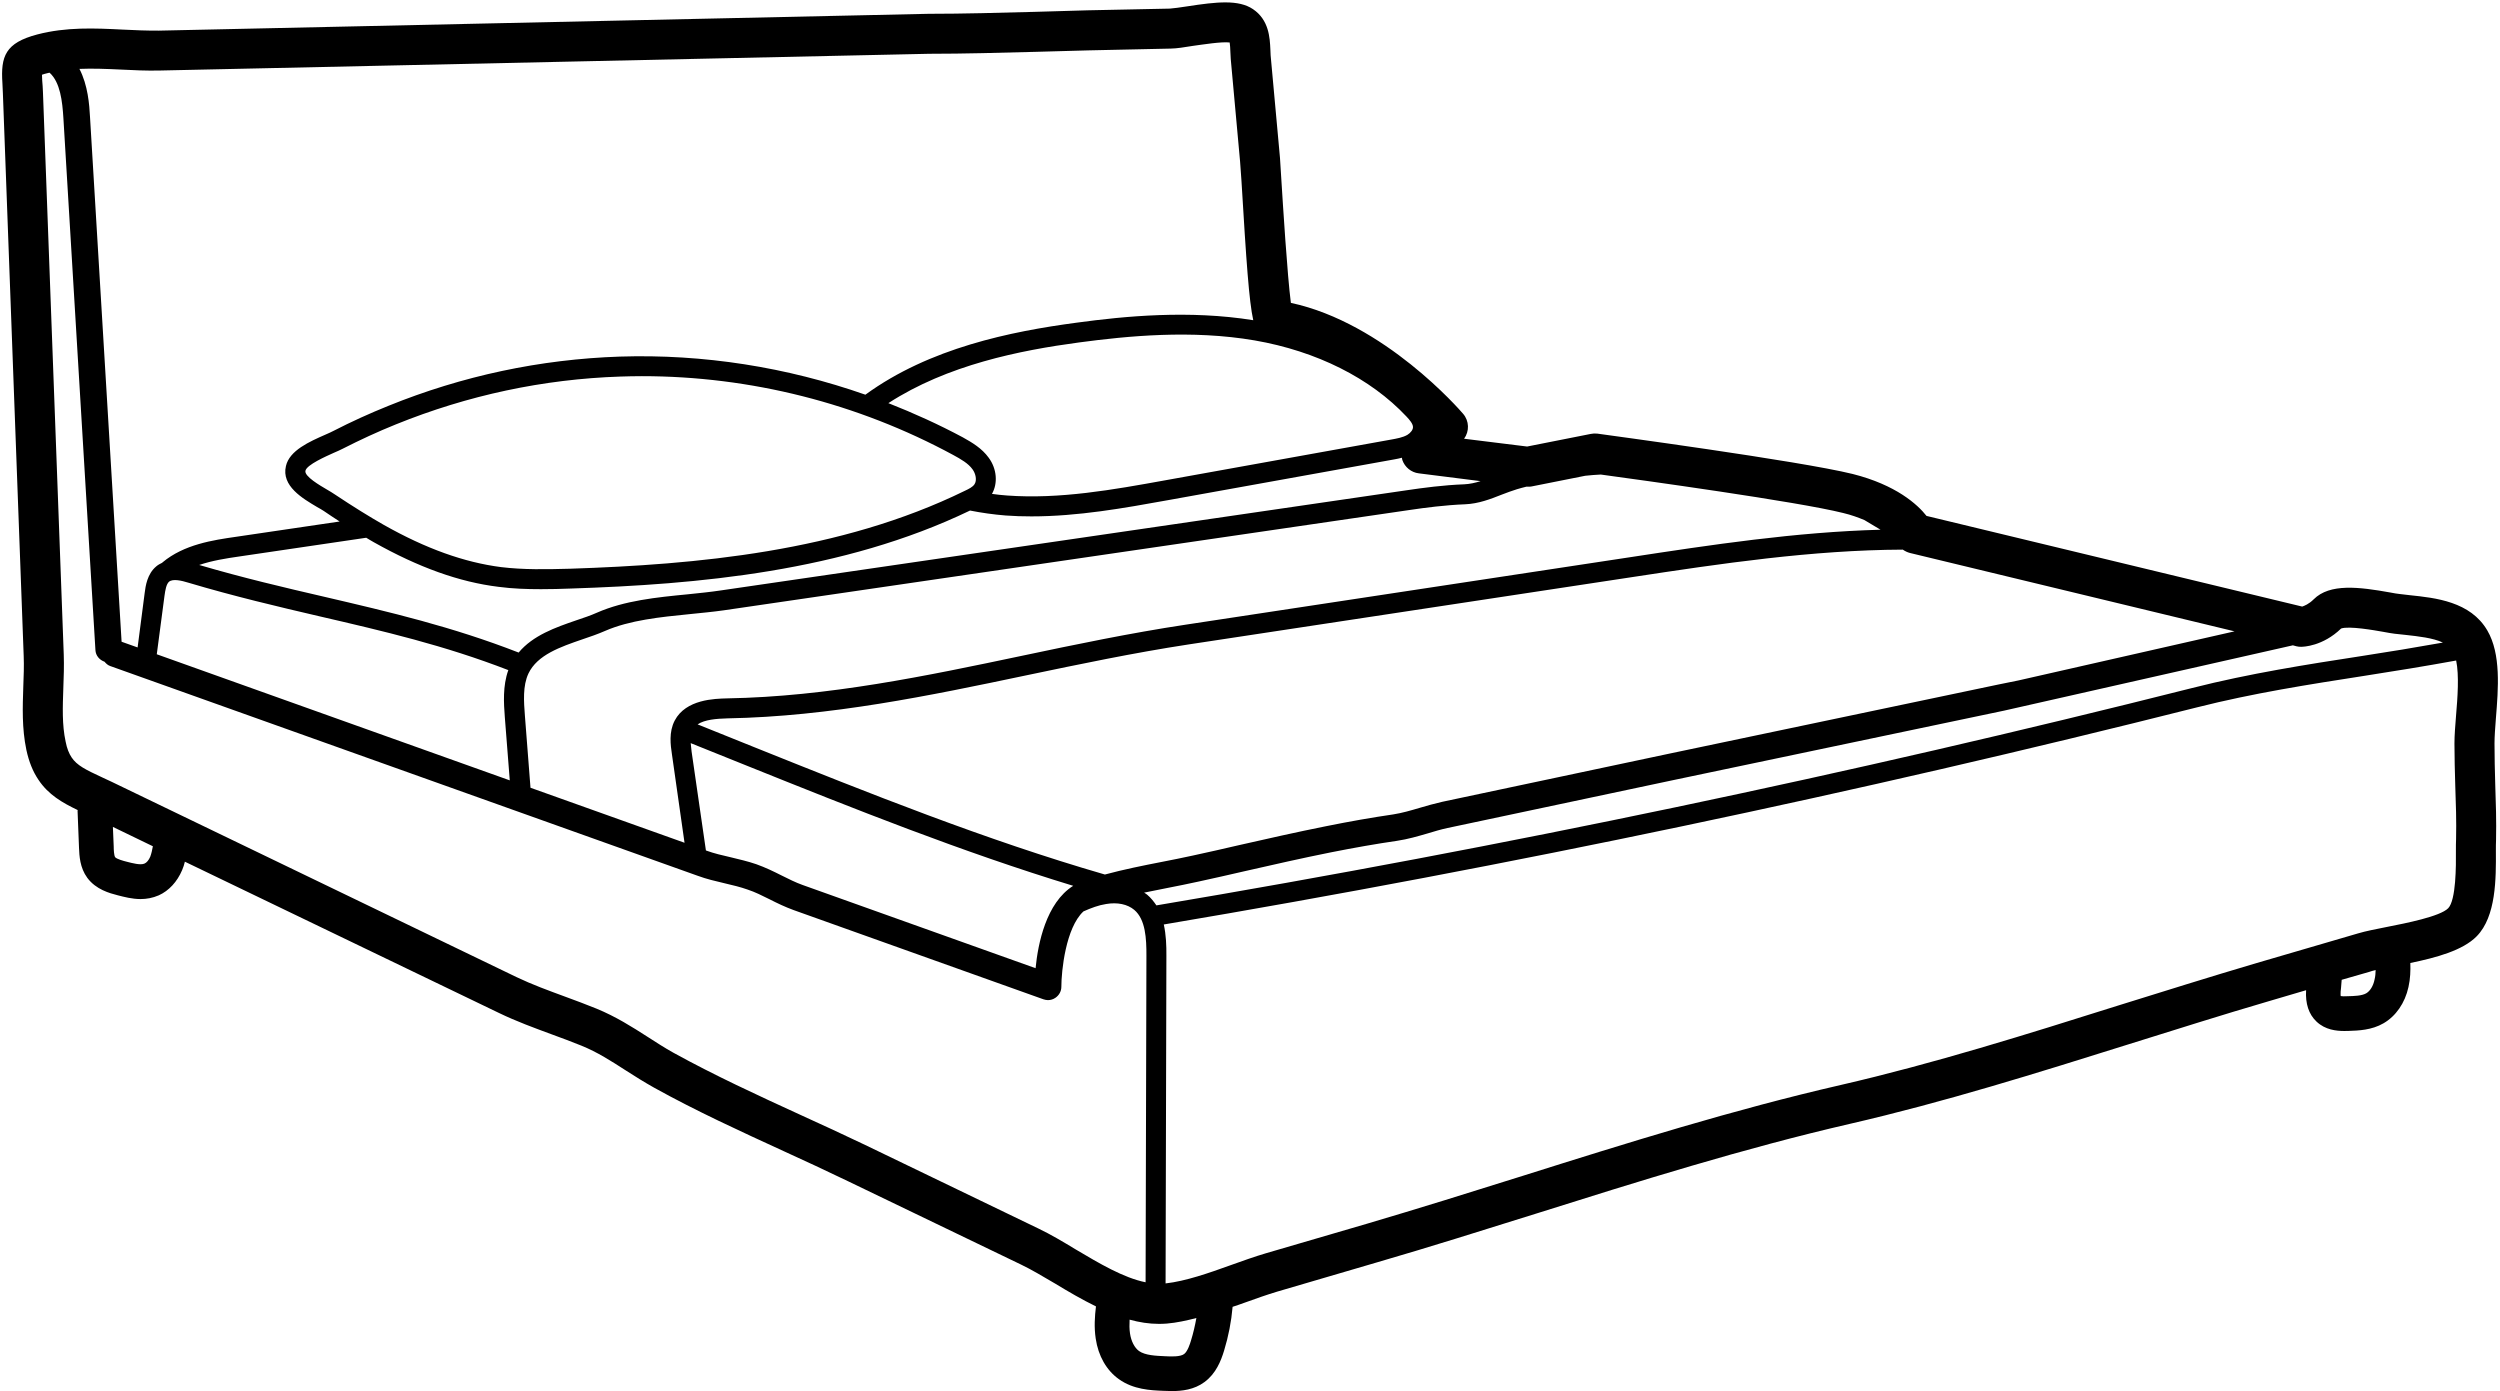 <?xml version="1.0" encoding="UTF-8"?><svg xmlns="http://www.w3.org/2000/svg" xmlns:xlink="http://www.w3.org/1999/xlink" height="66.9" preserveAspectRatio="xMidYMid meet" version="1.0" viewBox="3.9 30.5 120.2 66.9" width="120.2" zoomAndPan="magnify"><g id="change1_1"><path d="M 11.25 71.188 L 9.328 70.258 L 9.367 71.199 C 9.367 71.34 9.379 71.637 9.438 71.715 C 9.508 71.801 9.84 71.895 9.988 71.93 C 10.258 72 10.66 72.109 10.848 72.02 C 10.949 71.98 11.055 71.855 11.125 71.688 C 11.18 71.539 11.219 71.367 11.25 71.188 Z M 28.41 68.02 L 28.172 64.984 C 28.121 64.305 28.066 63.484 28.34 62.719 C 25.258 61.527 22.352 60.848 19.281 60.137 C 17.25 59.664 15.148 59.168 12.957 58.516 C 12.625 58.414 12.215 58.316 12.027 58.469 C 11.895 58.586 11.848 58.867 11.809 59.145 L 11.438 61.957 Z M 50.75 53.789 C 50.883 53.598 50.812 53.273 50.66 53.066 C 50.453 52.777 50.102 52.578 49.73 52.375 C 45.133 49.887 39.98 48.586 34.762 48.586 C 34.418 48.586 34.07 48.594 33.73 48.605 C 30.027 48.727 26.391 49.504 22.93 50.906 C 22.066 51.254 21.207 51.652 20.379 52.074 C 20.266 52.133 20.109 52.203 19.945 52.273 C 19.59 52.434 18.648 52.844 18.586 53.133 C 18.52 53.402 19.297 53.848 19.621 54.039 C 19.77 54.125 19.898 54.203 20 54.273 C 20.887 54.863 21.637 55.328 22.348 55.734 C 24.379 56.883 26.227 57.539 27.988 57.766 C 29.07 57.898 30.18 57.875 31.316 57.844 C 37.328 57.645 44.289 57.039 50.289 54.098 C 50.492 54.004 50.664 53.914 50.75 53.789 Z M 53.691 77.051 C 53.805 75.871 54.199 73.906 55.5 73.09 C 50.16 71.465 44.914 69.367 39.84 67.328 L 37.109 66.23 C 37.121 66.359 37.137 66.496 37.152 66.637 L 37.84 71.387 L 37.863 71.398 C 38.238 71.535 38.629 71.625 39.039 71.719 C 39.434 71.816 39.852 71.91 40.262 72.051 C 40.699 72.207 41.094 72.398 41.473 72.59 C 41.828 72.766 42.152 72.93 42.492 73.051 Z M 59.02 76.457 C 59.023 75.629 58.98 74.707 58.434 74.246 C 58.113 73.977 57.629 73.871 57.082 73.965 C 56.719 74.02 56.352 74.16 55.992 74.32 C 55.141 75.109 54.93 77.18 54.93 77.945 C 54.93 78.156 54.824 78.348 54.652 78.469 C 54.543 78.547 54.414 78.586 54.285 78.586 C 54.219 78.586 54.141 78.57 54.07 78.547 L 42.062 74.258 C 41.652 74.109 41.27 73.926 40.902 73.738 C 40.543 73.559 40.199 73.387 39.844 73.27 C 39.5 73.148 39.129 73.059 38.742 72.969 C 38.312 72.867 37.871 72.766 37.438 72.605 L 9.199 62.523 C 9.086 62.484 9 62.406 8.926 62.316 C 8.688 62.234 8.5 62.023 8.488 61.754 L 6.949 36.191 C 6.898 35.363 6.797 34.461 6.285 33.996 C 6.25 34.004 6.219 34.004 6.188 34.016 C 6.066 34.043 5.984 34.07 5.918 34.094 C 5.918 34.184 5.926 34.285 5.93 34.383 C 5.945 34.535 5.957 34.715 5.965 34.926 L 6.965 61.965 C 6.984 62.516 6.965 63.059 6.945 63.578 C 6.914 64.488 6.879 65.344 7.055 66.156 C 7.117 66.48 7.215 66.727 7.344 66.918 C 7.594 67.297 8.016 67.508 8.809 67.875 L 9.27 68.09 L 28.73 77.477 C 29.48 77.836 30.262 78.121 31.09 78.426 C 31.59 78.609 32.09 78.797 32.582 78.996 C 33.512 79.379 34.289 79.871 35.031 80.348 C 35.457 80.621 35.852 80.879 36.281 81.117 C 38.242 82.199 40.344 83.168 42.383 84.102 C 43.43 84.578 44.473 85.059 45.5 85.551 L 53.824 89.566 C 54.414 89.848 55.004 90.199 55.629 90.578 C 56.762 91.25 57.922 91.938 58.98 92.152 Z M 61.164 94.949 C 61.273 94.598 61.355 94.238 61.422 93.871 C 60.949 93.992 60.473 94.098 60.004 94.137 C 59.875 94.148 59.75 94.152 59.621 94.152 C 59.145 94.152 58.68 94.078 58.211 93.949 C 58.199 94.18 58.199 94.402 58.23 94.609 C 58.285 94.988 58.449 95.301 58.664 95.457 C 58.961 95.668 59.484 95.688 59.91 95.707 C 60.203 95.723 60.645 95.742 60.832 95.602 C 61 95.48 61.121 95.098 61.164 94.949 Z M 64.156 45.895 C 63.953 44.973 63.824 43.098 63.59 39.203 C 63.555 38.715 63.535 38.367 63.523 38.266 L 63.074 33.336 C 63.07 33.215 63.062 33.094 63.055 32.965 C 63.051 32.844 63.043 32.656 63.023 32.543 C 62.633 32.496 61.734 32.641 61.273 32.703 C 60.844 32.773 60.473 32.832 60.191 32.836 L 56.234 32.922 C 55.391 32.941 54.543 32.965 53.699 32.992 C 52.02 33.035 50.281 33.086 48.57 33.086 L 11.578 33.891 C 10.945 33.906 10.305 33.875 9.688 33.844 C 9.008 33.812 8.355 33.785 7.719 33.812 C 8.129 34.602 8.195 35.531 8.227 36.113 L 9.746 61.355 L 10.516 61.629 L 10.855 59.016 C 10.898 58.676 10.977 58.098 11.41 57.734 C 11.5 57.656 11.598 57.605 11.695 57.559 C 11.707 57.555 11.707 57.539 11.719 57.535 C 12.75 56.676 14.137 56.469 15.25 56.309 L 20.23 55.574 C 19.98 55.414 19.73 55.246 19.465 55.066 C 19.379 55.008 19.266 54.945 19.141 54.875 C 18.457 54.469 17.418 53.867 17.648 52.906 C 17.82 52.156 18.781 51.734 19.551 51.395 C 19.699 51.328 19.836 51.273 19.938 51.215 C 20.789 50.777 21.676 50.375 22.566 50.016 C 26.137 48.566 29.887 47.773 33.699 47.645 C 37.723 47.516 41.73 48.152 45.508 49.477 C 48.594 47.227 52.5 46.438 55.652 46.016 C 58.004 45.695 61.082 45.402 64.156 45.895 Z M 71.57 51.406 C 71.727 51.309 71.844 51.156 71.836 51.027 C 71.832 50.875 71.676 50.688 71.523 50.527 C 69.793 48.684 67.203 47.383 64.223 46.867 C 61.199 46.348 58.121 46.652 55.781 46.965 C 52.93 47.348 49.449 48.043 46.613 49.883 C 47.832 50.363 49.031 50.906 50.191 51.527 C 50.641 51.777 51.109 52.055 51.434 52.504 C 51.832 53.039 51.883 53.738 51.594 54.246 C 51.832 54.277 52.074 54.309 52.32 54.324 C 54.852 54.508 57.414 54.047 59.895 53.598 L 70.773 51.637 C 71.055 51.586 71.352 51.535 71.57 51.406 Z M 75.086 53.633 L 72.113 53.258 C 71.754 53.215 71.445 52.965 71.324 52.617 C 71.312 52.578 71.312 52.547 71.305 52.508 C 71.184 52.539 71.062 52.566 70.945 52.586 L 60.062 54.547 C 57.922 54.934 55.723 55.328 53.492 55.328 C 53.082 55.328 52.664 55.316 52.25 55.285 C 51.66 55.238 51.094 55.156 50.539 55.047 C 44.414 57.996 37.402 58.598 31.348 58.797 C 30.867 58.816 30.387 58.828 29.91 58.828 C 29.227 58.828 28.547 58.805 27.871 58.715 C 25.977 58.484 24.02 57.777 21.879 56.574 C 21.75 56.504 21.629 56.426 21.508 56.355 L 15.387 57.258 C 14.766 57.348 14.098 57.453 13.477 57.664 C 15.551 58.273 17.559 58.746 19.5 59.195 C 22.648 59.93 25.637 60.629 28.836 61.875 C 29.527 61.047 30.609 60.668 31.598 60.328 C 31.957 60.207 32.297 60.094 32.602 59.957 C 33.93 59.375 35.473 59.219 36.969 59.074 C 37.52 59.016 38.051 58.965 38.562 58.887 L 71.516 54.074 C 72.332 53.953 73.293 53.824 74.305 53.785 C 74.566 53.773 74.824 53.715 75.086 53.633 Z M 94.316 55.969 C 94.309 55.969 94.305 55.965 94.297 55.957 C 94.047 55.805 93.789 55.656 93.539 55.504 C 93.246 55.383 92.914 55.258 92.516 55.164 C 90.336 54.617 82.754 53.574 80.867 53.316 C 80.617 53.328 80.363 53.348 80.117 53.375 L 77.547 53.887 C 77.465 53.906 77.383 53.898 77.293 53.898 C 77.137 53.938 76.977 53.977 76.832 54.023 C 76.586 54.098 76.352 54.188 76.117 54.277 C 75.562 54.496 74.992 54.719 74.344 54.746 C 73.375 54.785 72.445 54.906 71.656 55.023 L 38.699 59.844 C 38.18 59.918 37.629 59.969 37.062 60.027 C 35.648 60.168 34.18 60.316 32.988 60.836 C 32.648 60.984 32.27 61.117 31.906 61.238 C 30.84 61.605 29.738 61.984 29.309 62.879 C 29.027 63.477 29.086 64.238 29.137 64.906 L 29.406 68.375 L 36.812 71.02 L 36.207 66.77 C 36.141 66.324 36.051 65.699 36.34 65.145 C 36.879 64.117 38.27 64.094 38.859 64.078 C 43.699 63.996 48.453 62.996 53.051 62.027 C 55.602 61.488 58.242 60.938 60.902 60.535 L 82.234 57.297 C 86.176 56.695 90.238 56.078 94.316 55.969 Z M 100.949 63.215 L 111.336 60.855 L 95.727 57.086 C 95.605 57.055 95.488 56.996 95.387 56.926 C 91.023 56.945 86.633 57.598 82.383 58.246 L 61.051 61.484 C 58.414 61.887 55.785 62.438 53.25 62.969 C 48.609 63.945 43.809 64.949 38.879 65.039 C 38.34 65.055 37.781 65.098 37.441 65.328 L 40.199 66.438 C 45.652 68.625 51.289 70.887 57.023 72.547 C 57.934 72.301 58.855 72.117 59.77 71.938 C 60.262 71.84 60.754 71.746 61.242 71.637 C 61.984 71.477 62.723 71.309 63.461 71.137 C 64.824 70.828 66.234 70.508 67.641 70.227 C 68.785 69.996 69.844 69.809 70.891 69.656 C 71.312 69.59 71.727 69.469 72.164 69.34 C 72.512 69.238 72.863 69.137 73.242 69.051 C 76.887 68.277 80.535 67.508 84.184 66.73 C 89.453 65.625 94.719 64.516 99.988 63.41 Z M 118.07 77.59 C 118.105 77.449 118.117 77.301 118.121 77.141 C 118.008 77.168 117.898 77.195 117.816 77.227 L 116.488 77.609 C 116.48 77.746 116.469 77.879 116.457 77.996 L 116.438 78.176 C 116.43 78.281 116.438 78.352 116.441 78.391 C 116.508 78.406 116.617 78.406 116.77 78.398 C 117.098 78.391 117.457 78.379 117.668 78.258 C 117.855 78.148 118.008 77.906 118.07 77.59 Z M 121.355 61.395 C 120.871 61.168 120.168 61.094 119.566 61.027 C 119.371 61.008 119.191 60.988 119.027 60.969 C 118.887 60.953 118.699 60.918 118.488 60.879 C 118.07 60.805 116.836 60.586 116.461 60.719 C 115.578 61.574 114.641 61.598 114.539 61.598 C 114.465 61.598 114.387 61.594 114.316 61.574 L 114.141 61.527 L 100.254 64.668 C 94.984 65.77 89.715 66.879 84.445 67.988 C 80.797 68.758 77.152 69.535 73.504 70.309 C 73.172 70.379 72.852 70.477 72.531 70.574 C 72.07 70.707 71.594 70.848 71.074 70.926 C 70.055 71.074 69.016 71.258 67.895 71.48 C 66.504 71.758 65.102 72.078 63.742 72.387 C 62.996 72.559 62.262 72.727 61.52 72.887 C 61.023 72.996 60.52 73.098 60.02 73.195 C 59.652 73.27 59.281 73.34 58.91 73.418 C 58.961 73.457 59.012 73.477 59.055 73.516 C 59.234 73.668 59.375 73.848 59.5 74.031 C 76.156 71.227 92.918 67.715 109.305 63.578 C 112.059 62.879 114.809 62.449 117.469 62.039 C 118.738 61.844 120.047 61.629 121.355 61.395 Z M 121.988 64.887 C 122.059 64.055 122.141 62.969 121.992 62.258 C 120.516 62.527 119.047 62.766 117.617 62.988 C 114.859 63.418 112.25 63.824 109.539 64.508 C 93.195 68.629 76.477 72.145 59.855 74.949 C 59.965 75.445 59.984 75.965 59.98 76.457 L 59.941 92.207 C 60.91 92.098 62.012 91.711 63.074 91.328 C 63.633 91.129 64.215 90.918 64.762 90.758 L 69.613 89.34 C 72.113 88.602 74.656 87.809 77.125 87.031 C 82.105 85.461 87.254 83.848 92.395 82.668 C 96.875 81.637 101.359 80.227 105.699 78.859 C 107.895 78.176 110.156 77.465 112.406 76.801 L 117.27 75.379 C 117.648 75.266 118.117 75.176 118.668 75.066 C 119.559 74.891 121.219 74.566 121.609 74.168 C 121.988 73.777 121.988 72.121 121.98 71.41 C 121.98 71.199 121.98 71.008 121.988 70.84 C 122.008 69.996 121.98 69.117 121.949 68.27 C 121.93 67.598 121.91 66.918 121.91 66.246 C 121.91 65.844 121.949 65.379 121.988 64.887 Z M 123.492 60.816 C 124.152 61.945 124.02 63.594 123.902 65.047 C 123.867 65.496 123.836 65.918 123.836 66.246 C 123.836 66.898 123.852 67.555 123.871 68.215 C 123.902 69.086 123.93 69.988 123.91 70.887 C 123.902 71.039 123.902 71.215 123.902 71.41 C 123.91 72.738 123.918 74.559 122.98 75.516 C 122.309 76.199 121.047 76.539 119.789 76.801 C 119.801 77.168 119.789 77.559 119.699 77.957 C 119.531 78.727 119.09 79.359 118.5 79.699 C 117.93 80.031 117.289 80.051 116.828 80.066 C 116.766 80.07 116.691 80.07 116.617 80.07 C 116.238 80.07 115.699 80.02 115.277 79.617 C 114.906 79.266 114.738 78.758 114.777 78.109 L 112.949 78.648 C 110.719 79.301 108.465 80.016 106.277 80.699 C 101.906 82.07 97.379 83.492 92.824 84.539 C 87.758 85.707 82.645 87.309 77.703 88.867 C 75.227 89.641 72.672 90.449 70.156 91.18 L 65.305 92.602 C 64.812 92.75 64.281 92.938 63.73 93.137 C 63.543 93.207 63.352 93.27 63.164 93.332 C 63.102 94.043 62.965 94.75 62.754 95.438 C 62.605 95.93 62.363 96.543 61.812 96.949 C 61.312 97.32 60.723 97.383 60.242 97.383 C 60.094 97.383 59.953 97.379 59.832 97.371 C 59.223 97.348 58.391 97.309 57.699 96.812 C 57.102 96.391 56.703 95.691 56.582 94.859 C 56.5 94.32 56.535 93.793 56.594 93.312 C 55.914 92.98 55.262 92.598 54.645 92.223 C 54.055 91.879 53.5 91.543 52.992 91.301 L 44.664 87.289 C 43.648 86.797 42.613 86.32 41.582 85.848 C 39.512 84.898 37.371 83.918 35.352 82.797 C 34.871 82.527 34.422 82.246 33.992 81.969 C 33.289 81.516 32.629 81.09 31.859 80.777 C 31.387 80.586 30.906 80.406 30.422 80.23 C 29.59 79.922 28.73 79.609 27.898 79.207 L 12.789 71.93 C 12.758 72.066 12.715 72.199 12.656 72.336 C 12.418 72.898 12.02 73.328 11.535 73.547 C 11.238 73.676 10.945 73.727 10.66 73.727 C 10.246 73.727 9.859 73.621 9.566 73.547 C 9.168 73.445 8.516 73.27 8.098 72.707 C 7.738 72.215 7.715 71.645 7.699 71.266 L 7.629 69.48 C 7.629 69.469 7.637 69.457 7.637 69.449 C 6.906 69.098 6.227 68.715 5.746 67.988 C 5.477 67.59 5.289 67.117 5.168 66.555 C 4.949 65.508 4.988 64.496 5.02 63.516 C 5.039 63.004 5.059 62.516 5.039 62.039 L 4.039 34.996 C 4.035 34.805 4.02 34.645 4.016 34.496 C 3.93 33.203 4.156 32.562 5.695 32.156 C 7.086 31.793 8.457 31.855 9.777 31.922 C 10.395 31.953 10.965 31.977 11.539 31.973 L 48.543 31.164 C 50.25 31.164 51.973 31.113 53.641 31.07 C 54.492 31.043 55.344 31.016 56.191 30.996 L 60.145 30.914 C 60.305 30.906 60.652 30.855 60.984 30.805 C 62.402 30.586 63.453 30.473 64.145 30.941 C 64.914 31.461 64.953 32.312 64.98 32.883 C 64.98 32.977 64.984 33.07 64.992 33.164 L 65.441 38.086 C 65.445 38.203 65.473 38.566 65.504 39.086 C 65.582 40.324 65.793 43.742 65.965 45.062 C 70.461 46.027 74.086 50.207 74.246 50.395 C 74.543 50.738 74.555 51.238 74.293 51.594 L 77.324 51.969 L 80.383 51.363 C 80.484 51.344 80.586 51.336 80.695 51.348 C 81.086 51.406 90.395 52.652 92.977 53.289 C 95.066 53.816 96.094 54.754 96.527 55.305 L 114.59 59.664 C 114.691 59.629 114.91 59.547 115.141 59.316 C 115.918 58.539 117.328 58.719 118.828 58.988 C 119 59.023 119.156 59.047 119.27 59.059 C 119.426 59.078 119.59 59.098 119.766 59.117 C 120.992 59.246 122.68 59.418 123.492 60.816"/></g></svg>